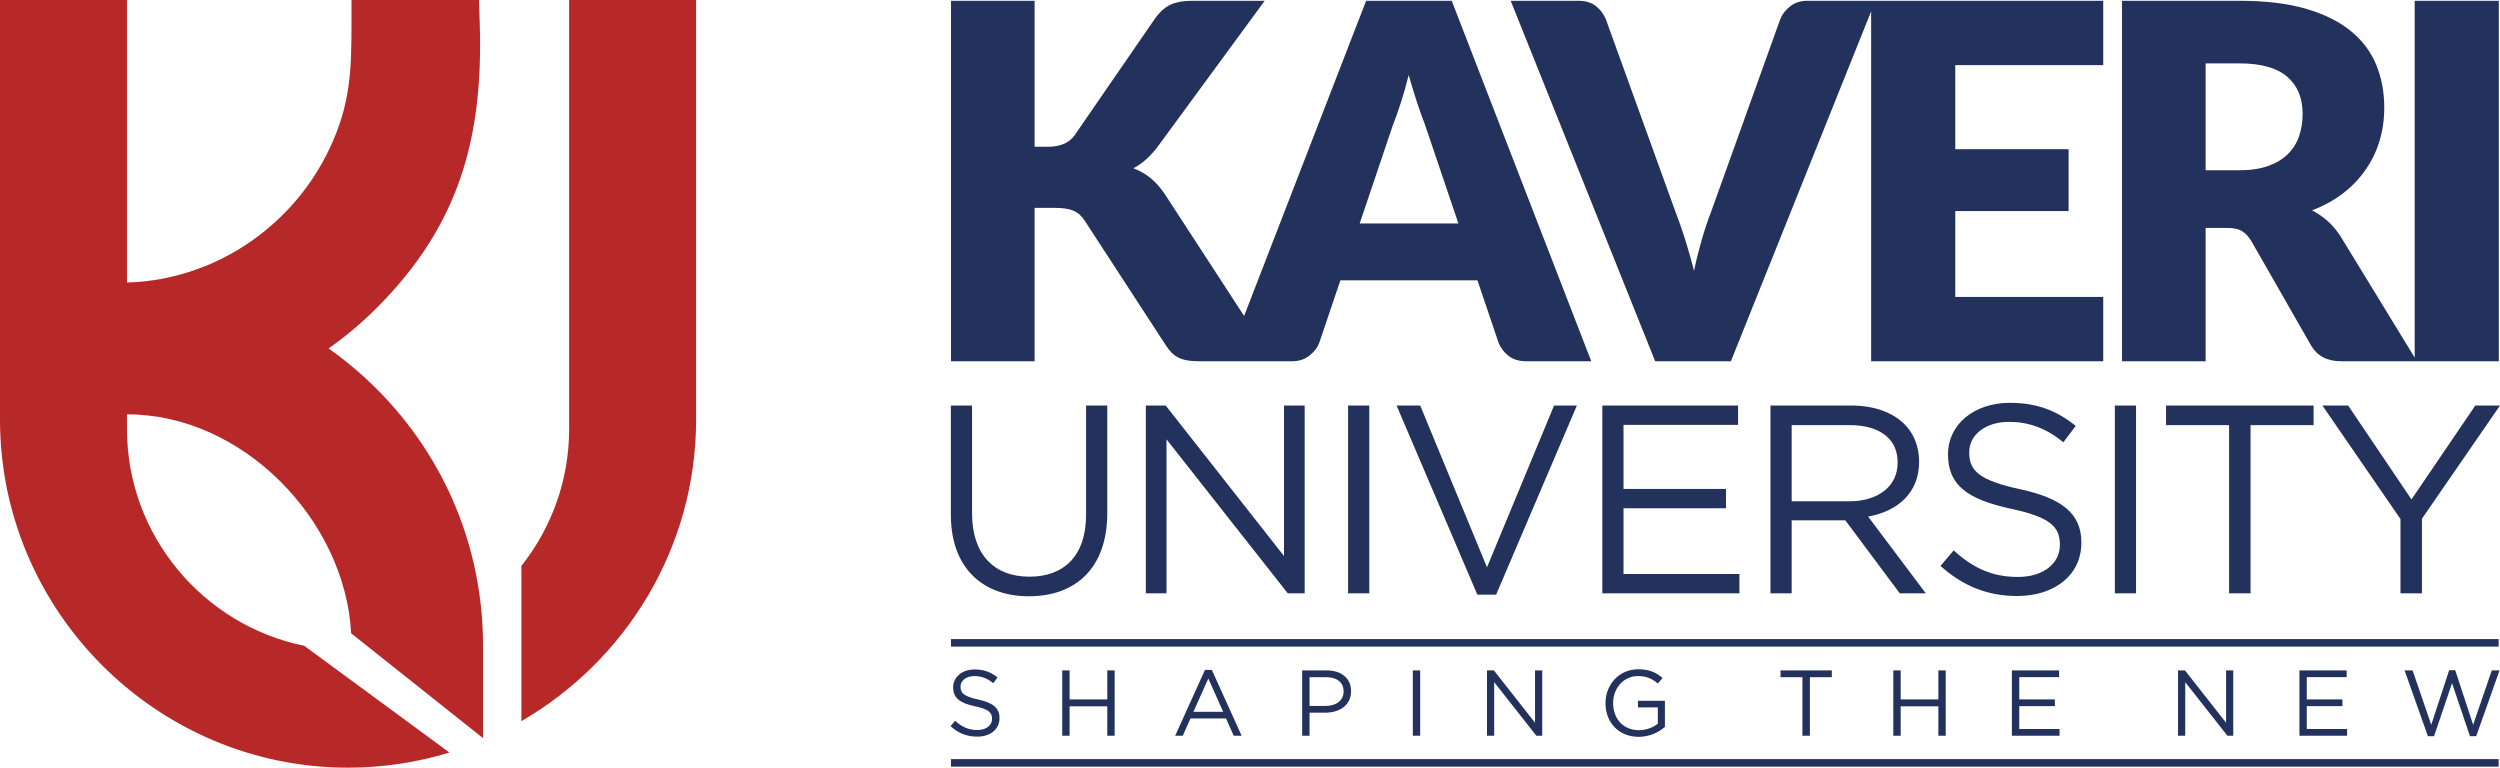 <?xml version="1.0" encoding="UTF-8"?>
<!DOCTYPE svg PUBLIC "-//W3C//DTD SVG 1.1//EN" "http://www.w3.org/Graphics/SVG/1.1/DTD/svg11.dtd">
<!-- Creator: CorelDRAW 2020 (64-Bit) -->
<svg xmlns="http://www.w3.org/2000/svg" xml:space="preserve" width="116.114mm" height="35.655mm" version="1.1" style="shape-rendering:geometricPrecision; text-rendering:geometricPrecision; image-rendering:optimizeQuality; fill-rule:evenodd; clip-rule:evenodd"
viewBox="0 0 8559.23 2628.26"
 xmlns:xlink="http://www.w3.org/1999/xlink"
 xmlns:xodm="http://www.corel.com/coreldraw/odm/2003">
 <defs>
  <style type="text/css">
   <![CDATA[
    .fil0 {fill:#B72928}
    .fil1 {fill:#22325C;fill-rule:nonzero}
   ]]>
  </style>
 </defs>
 <g id="Layer_x0020_1">

  <path class="fil0" d="M2383.26 0l0 1436.63c0,439.71 -241.38,825.77 -598.18,1032.26l0 -531.4c102.23,-129.08 163.44,-291.92 163.44,-468.38l0 -1469.1 434.75 0zm-1255.64 510.04c-119.72,252.52 -368.76,432.89 -655.56,455.34 -12.1,0.94 -21.94,1.28 -33.64,1.72 -1.23,0.04 -2.45,0.11 -3.69,0.13l0 -967.24 -434.74 0 0 1436.63c0,655.39 536.23,1191.63 1191.63,1191.63l0 0c120.57,0 237.11,-18.15 347.02,-51.85l-497.05 -365.47c-345.06,-70.11 -606.86,-376.87 -606.86,-741.83l0 -50.46c393.36,-1.05 746.82,359.57 767.48,749.57l451.54 359.01 0 -316.63c0,-331.96 -129.28,-644.05 -364.01,-878.78 -51.41,-51.43 -106.54,-97.77 -164.77,-138.81 58.23,-41.06 113.37,-87.41 164.77,-138.83 281.76,-281.75 364.69,-580.26 352.83,-969.73l-2.57 -84.45 -436.63 0 0 79.3c0,162.01 -3.07,277.43 -75.76,430.74z"/>
  <path class="fil1" d="M3542.17 502.44l45.75 0c42.35,0 72.85,-13.27 91.48,-39.81l277.84 -403.21c16.37,-21.47 34.17,-36.42 53.09,-44.62 18.91,-8.18 42.34,-12.14 70.58,-12.14l249.04 0 -365.94 498.93c-25.98,34.45 -53.93,59.3 -83.86,74.55 21.46,7.9 40.94,18.92 58.44,33.03 17.51,14.12 33.89,32.47 49.14,55.06l372.71 572.62 -255.82 0c-16.37,0 -30.21,-1.13 -41.78,-3.39 -11.58,-2.26 -21.75,-5.65 -30.22,-10.16 -8.47,-4.52 -15.81,-10.17 -22.03,-16.66 -6.21,-6.49 -12.13,-13.84 -17.79,-22.31l-279.53 -429.47c-10.17,-15.82 -22.87,-27.11 -38.4,-33.61 -15.53,-6.49 -36.71,-9.6 -63.25,-9.6l-69.47 0 0 525.19 -286.31 0 0 -1234.19 286.31 0 0 499.78zm1450.96 262.59l-114.35 -337.97c-8.47,-21.47 -17.51,-46.88 -27.1,-75.96 -9.6,-29.08 -19.2,-60.42 -28.8,-94.3 -8.48,34.45 -17.51,66.35 -27.1,95.71 -9.6,29.37 -18.63,54.78 -27.11,76.24l-113.51 336.28 337.98 0zm454.88 471.82l-221.94 0c-24.84,0 -44.89,-5.93 -60.14,-17.51 -15.25,-11.57 -26.82,-26.26 -34.73,-44.33l-72.84 -215.15 -469.28 0 -72.85 215.15c-6.21,15.81 -17.22,29.94 -33.32,42.64 -16.09,12.7 -36.14,19.2 -59.86,19.2l-223.63 0 477.75 -1234.19 293.08 0 477.76 1234.19zm972.72 -1234.19l-494.7 1234.19 -259.2 0 -494.7 -1234.19 230.41 0c24.85,0 44.89,5.65 60.14,17.23 15.24,11.57 26.82,26.54 34.72,44.61l238.89 660.72c11.29,28.8 22.31,60.14 33.03,94.3 10.73,34.17 20.89,70.02 30.5,107.3 7.9,-37.28 16.94,-73.13 26.82,-107.3 9.88,-34.17 20.33,-65.5 31.62,-94.3l237.18 -660.72c6.21,-15.81 17.51,-30.22 33.6,-42.92 16.09,-12.71 35.86,-18.92 59.58,-18.92l232.1 0zm273.52 220.24l0 288 387.96 0 0 211.77 -387.96 0 0 293.94 506.55 0 0 220.24 -794.55 0 0 -1234.19 794.55 0 0 220.24 -506.55 0zm972.37 360.01c38.97,0 72.28,-5.09 99.67,-14.96 27.38,-9.89 49.7,-23.43 67.21,-40.94 17.51,-17.51 30.22,-38.12 38.12,-61.56 7.9,-23.43 11.86,-48.56 11.86,-75.67 0,-54.22 -17.51,-96.57 -52.8,-127.06 -35.29,-30.5 -90.08,-45.74 -164.05,-45.74l-115.2 0 0 365.93 115.2 0zm608.2 653.94l-259.2 0c-48,0 -82.46,-18.07 -103.35,-54.21l-204.98 -358.32c-9.6,-15.24 -20.33,-26.54 -32.19,-33.6 -11.85,-7.05 -28.8,-10.45 -50.83,-10.45l-72.84 0 0 456.57 -286.31 0 0 -1234.19 401.51 0c89.22,0 165.47,9.04 228.43,27.39 62.97,18.35 114.35,44.05 154.17,76.8 39.81,32.74 68.61,71.44 86.68,116.05 18.07,44.61 27.1,93.17 27.1,145.7 0,40.09 -5.37,77.93 -16.09,113.51 -10.73,35.57 -26.54,68.33 -47.44,98.54 -20.9,30.22 -46.59,57.33 -77.36,81.04 -30.78,23.72 -66.36,43.2 -106.46,58.45 18.63,9.6 36.15,21.46 52.52,35.86 16.38,14.4 31.06,31.62 44.05,51.39l262.59 429.47zm280.31 0l-288.01 0 0 -1234.19 288.01 0 0 1234.19z"/>
  <path class="fil1" d="M3522.74 2041.42c160.74,0 268.2,-97.36 268.2,-284.73l0 -368.31 -72.56 0 0 373.83c0,140.52 -75.32,212.16 -193.81,212.16 -123.07,0 -196.55,-78.07 -196.55,-216.76l0 -369.23 -72.56 0 0 373.83c0,181.85 108.38,279.22 267.28,279.22zm400.31 -10.1l70.72 0 0 -527.21 415.16 527.21 57.87 0 0 -642.94 -70.73 0 0 515.27 -405.05 -515.27 -67.96 0 0 642.94zm692.38 0l72.56 0 0 -642.94 -72.56 0 0 642.94zm442.55 4.59l64.29 0 276.47 -647.53 -78.07 0 -229.62 553.85 -228.71 -553.85 -80.82 0 276.47 647.53zm427.86 -4.59l469.35 0 0 -66.13 -396.79 0 0 -225.04 350.87 0 0 -66.13 -350.87 0 0 -219.52 392.2 0 0 -66.13 -464.75 0 0 642.94zm575.73 0l72.56 0 0 -249.83 183.7 0 186.45 249.83 89.1 0 -197.48 -262.7c101.03,-18.37 174.51,-80.82 174.51,-187.37l0 -1.84c0,-50.52 -18.37,-95.53 -49.6,-126.75 -40.42,-40.42 -103.79,-64.29 -182.78,-64.29l-276.47 0 0 642.94zm72.56 -315.05l0 -260.85 198.39 0c103.78,0 164.41,47.76 164.41,126.74l0 1.84c0,82.67 -68.89,132.27 -165.33,132.27l-197.47 0zm772.29 324.23c127.67,0 219.51,-71.64 219.51,-181.86l0 -1.84c0,-98.28 -66.13,-150.64 -209.42,-181.87 -141.44,-30.3 -174.51,-64.29 -174.51,-124.92l0 -1.84c0,-57.87 53.27,-103.78 136.86,-103.78 66.13,0 125.83,21.12 185.53,69.8l42.25 -56.03c-65.22,-52.35 -132.27,-78.98 -225.95,-78.98 -122.16,0 -211.25,74.4 -211.25,175.43l0 1.84c0,105.63 67.96,153.38 215.84,185.53 135.02,28.48 167.16,62.46 167.16,122.16l0 1.84c0,63.38 -56.94,109.3 -143.29,109.3 -89.08,0 -153.38,-30.31 -220.44,-90.93l-45 53.27c77.15,68.89 160.73,102.88 262.69,102.88zm334.17 -9.18l72.56 0 0 -642.94 -72.56 0 0 642.94zm391.12 0l73.48 0 0 -575.89 215.84 0 0 -67.05 -505.17 0 0 67.05 215.85 0 0 575.89zm586.75 0l73.49 0 0 -255.35 267.27 -387.6 -84.5 0 -218.6 321.47 -216.76 -321.47 -88.18 0 267.28 388.52 0 254.43z"/>
  <path class="fil1" d="M3345.72 2522.03c44.4,0 76.33,-24.92 76.33,-63.26l0 -0.64c0,-34.18 -22.99,-52.4 -72.82,-63.26 -49.19,-10.54 -60.69,-22.36 -60.69,-43.45l0 -0.63c0,-20.13 18.52,-36.11 47.6,-36.11 22.99,0 43.76,7.35 64.51,24.28l14.69 -19.49c-22.68,-18.21 -46,-27.47 -78.57,-27.47 -42.48,0 -73.46,25.88 -73.46,61.02l0 0.63c0,36.75 23.63,53.36 75.05,64.54 46.96,9.91 58.14,21.73 58.14,42.5l0 0.64c0,22.05 -19.81,38.01 -49.83,38.01 -30.98,0 -53.34,-10.54 -76.66,-31.62l-15.65 18.53c26.83,23.96 55.89,35.78 91.35,35.78zm290.99 -3.2l25.23 0 0 -100.64 129.04 0 0 100.64 25.23 0 0 -223.64 -25.23 0 0 99.37 -129.04 0 0 -99.37 -25.23 0 0 223.64zm386.82 0l25.87 0 26.52 -59.1 121.69 0 26.19 59.1 27.14 0 -101.89 -225.23 -23.63 0 -101.89 225.23zm62.28 -81.79l51.11 -114.06 50.79 114.06 -101.9 0zm372.44 81.79l25.23 0 0 -78.91 54.31 0c47.59,0 87.83,-24.92 87.83,-73.16l0 -0.64c0,-44.09 -33.22,-70.93 -83.68,-70.93l-83.69 0 0 223.64zm25.23 -101.92l0 -98.4 56.53 0c36.1,0 60.06,16.62 60.06,48.56l0 0.63c0,29.4 -24.28,49.2 -61.32,49.2l-55.26 0zm353.59 101.92l25.24 0 0 -223.64 -25.24 0 0 223.64zm253.95 0l24.6 0 0 -183.39 144.36 183.39 20.12 0 0 -223.64 -24.59 0 0 179.24 -140.85 -179.24 -23.64 0 0 223.64zm519.37 3.83c37.68,0 68.98,-15.65 89.75,-34.18l0 -89.14 -92.31 0 0 22.68 68.03 0 0 55.59c-15.33,12.47 -38.97,22.36 -64.51,22.36 -54.31,0 -88.48,-39.61 -88.48,-92.97l0 -0.64c0,-49.84 35.46,-91.69 84.96,-91.69 31.62,0 50.78,10.54 68.03,25.56l16.29 -19.17c-22.36,-18.85 -45.68,-29.71 -83.36,-29.71 -67.07,0 -112.11,54.31 -112.11,115.66l0 0.63c0,63.9 43.44,115.02 113.71,115.02zm560.56 -3.83l25.55 0 0 -200.32 75.07 0 0 -23.32 -175.67 0 0 23.32 75.05 0 0 200.32zm311.13 0l25.23 0 0 -100.64 129.03 0 0 100.64 25.24 0 0 -223.64 -25.24 0 0 99.37 -129.03 0 0 -99.37 -25.23 0 0 223.64zm405.97 0l163.21 0 0 -23 -137.98 0 0 -78.28 122.01 0 0 -23 -122.01 0 0 -76.36 136.39 0 0 -23.01 -161.62 0 0 223.64zm568.88 0l24.6 0 0 -183.39 144.37 183.39 20.12 0 0 -223.64 -24.59 0 0 179.24 -140.85 -179.24 -23.64 0 0 223.64zm415.56 0l163.21 0 0 -23 -137.97 0 0 -78.28 122 0 0 -23 -122 0 0 -76.36 136.38 0 0 -23.01 -161.62 0 0 223.64zm439.84 1.6l21.08 0 61.64 -181.47 61.32 181.47 21.41 0 79.85 -225.24 -26.51 0 -63.88 186.26 -61.32 -186.9 -20.77 0 -61.32 186.9 -63.87 -186.26 -27.47 0 79.85 225.24z"/>
  <rect class="fil1" x="3255.82" y="2187.99" width="5298.8" height="25.81"/>
  <rect class="fil1" x="3255.82" y="2598.95" width="5298.8" height="25.81"/>
 </g>
</svg>
